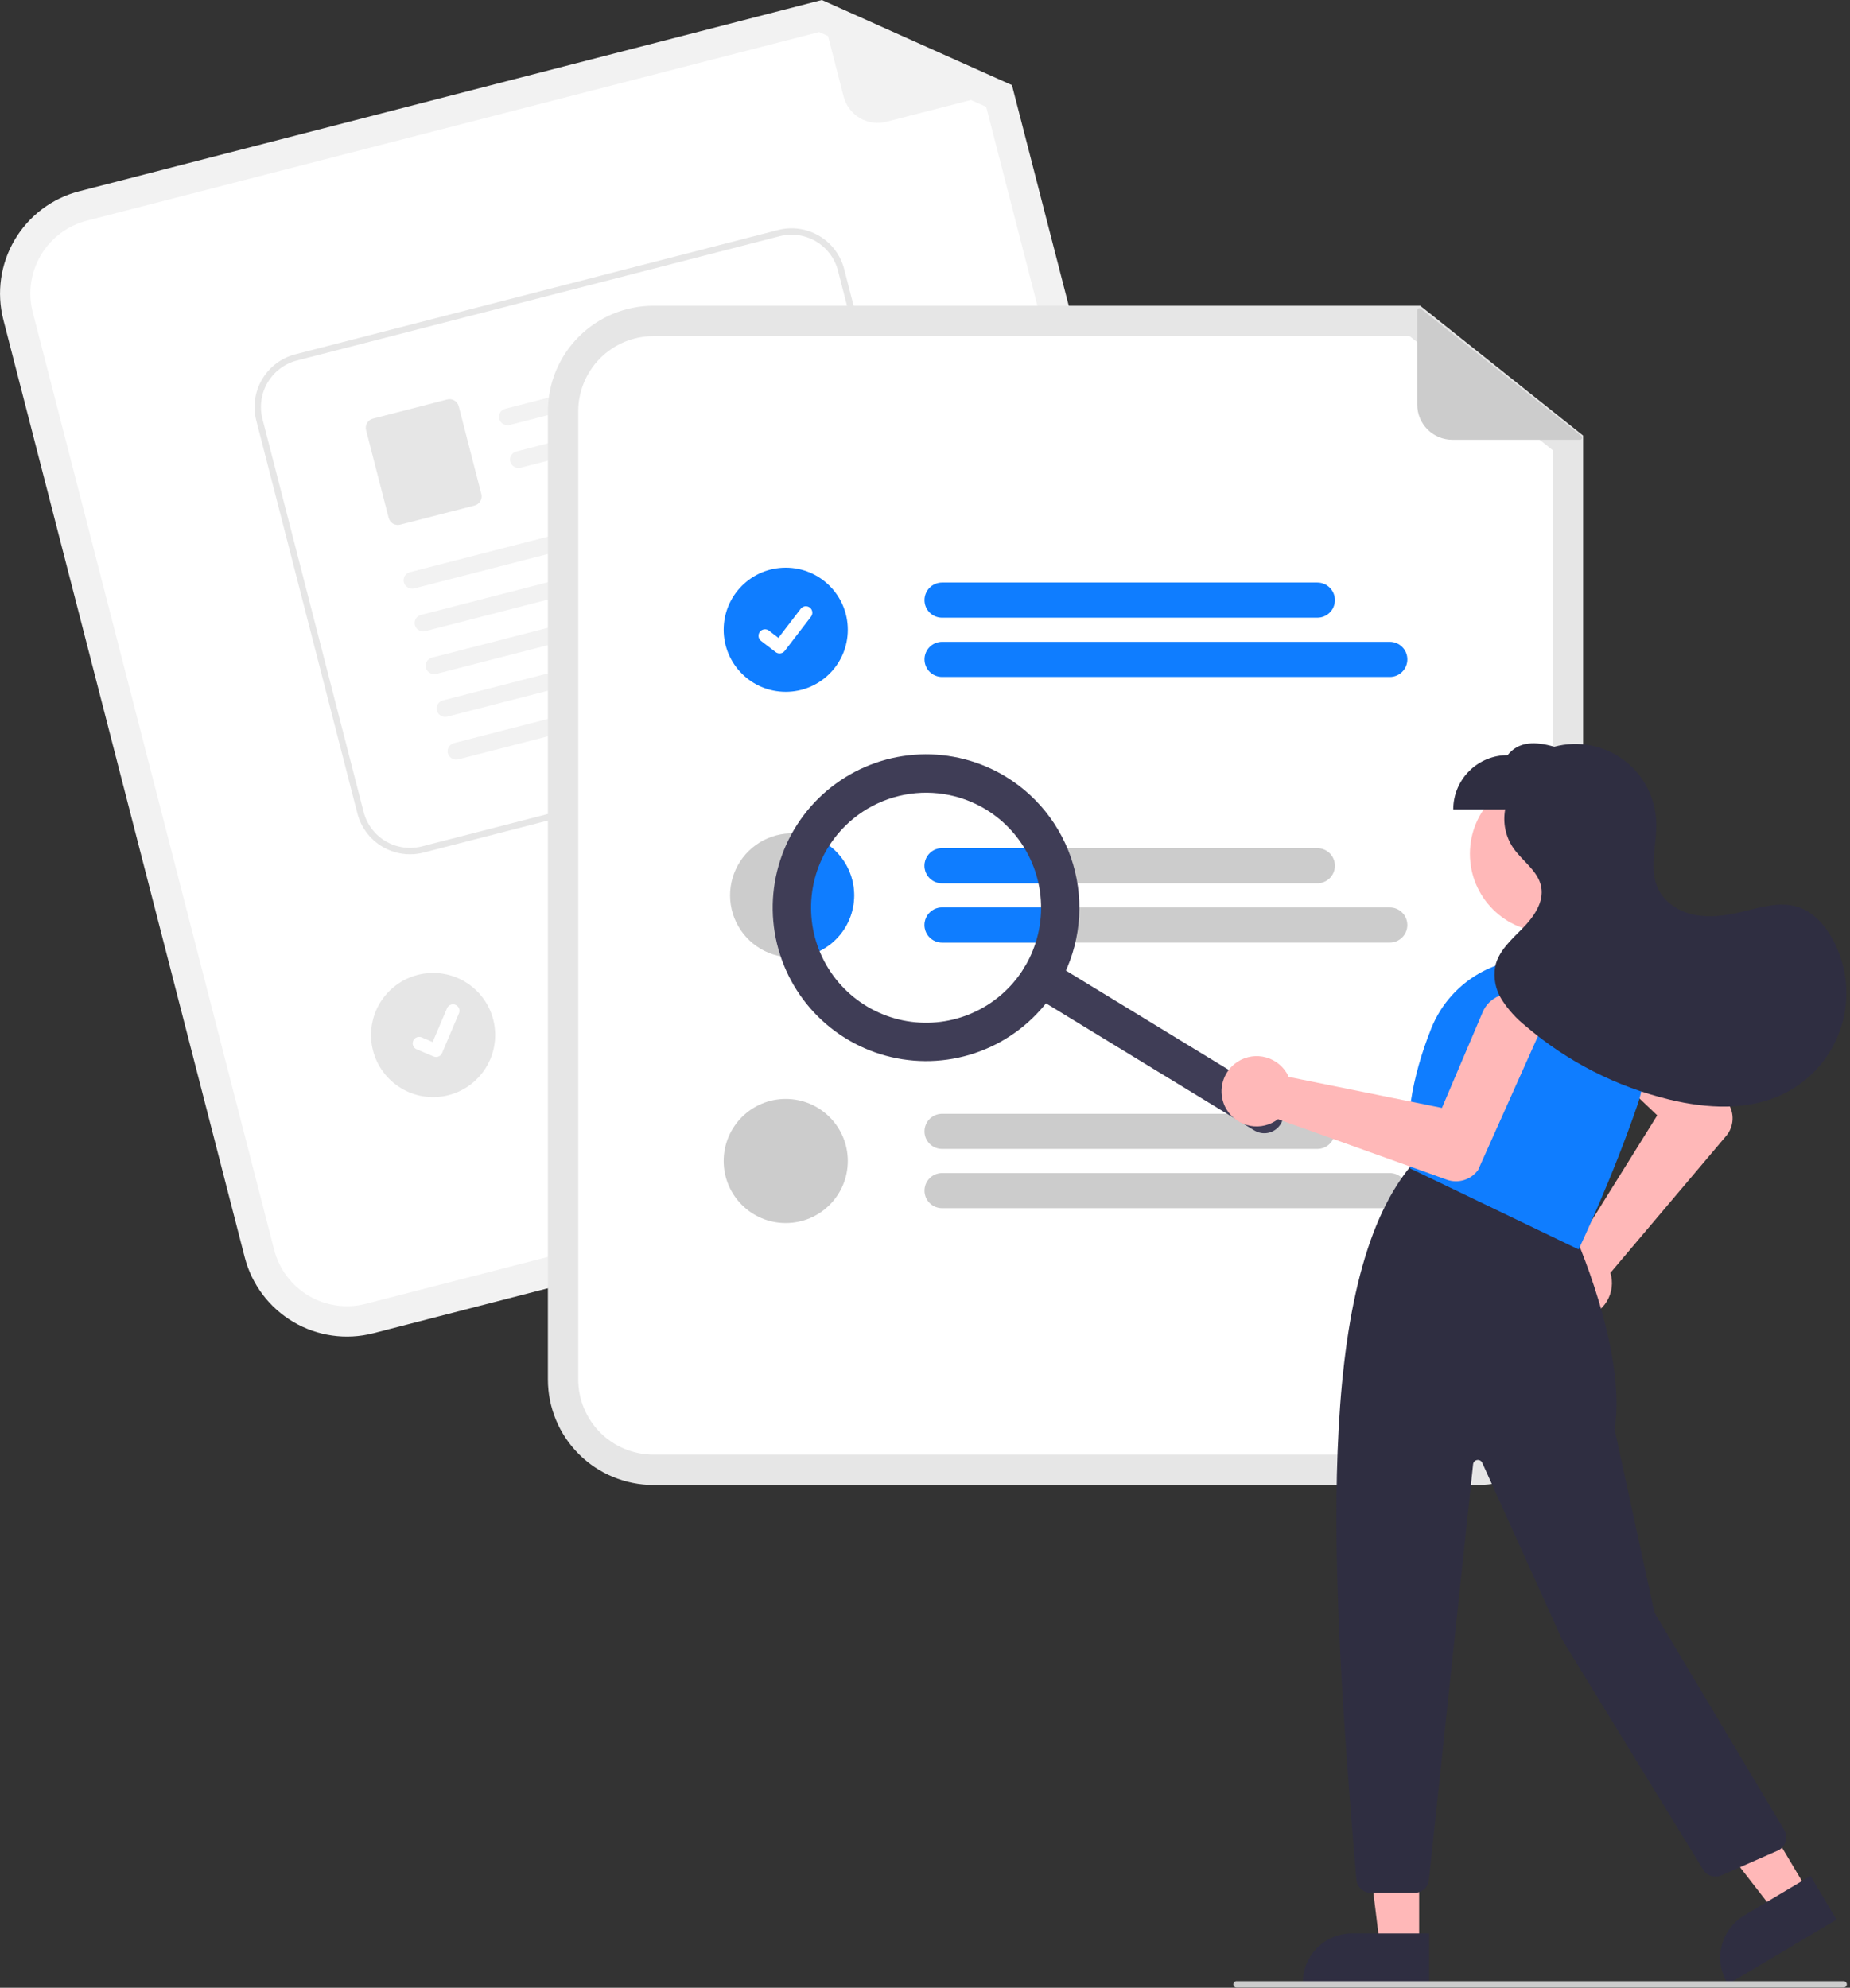 <svg width="579" height="622" viewBox="0 0 579 622" fill="none" xmlns="http://www.w3.org/2000/svg">
<rect x="0" y="0" width="579" height="622" fill="#333333" stroke="none"/>
<g clip-path="url(#clip0_474_1350)">
<path d="M366.643 352.86L116.794 417.199C108.319 419.371 99.328 418.093 91.794 413.645C84.26 409.196 78.799 401.941 76.607 393.471L1.046 100.044C-1.126 91.569 0.152 82.578 4.601 75.044C9.049 67.51 16.304 62.048 24.774 59.857L257.218 0L316.713 26.634L390.371 312.673C392.543 321.148 391.265 330.139 386.817 337.673C382.368 345.207 375.113 350.669 366.643 352.86Z" fill="#F2F2F2"/>
<path d="M27.144 69.057C21.112 70.617 15.945 74.507 12.778 79.872C9.61 85.237 8.7 91.639 10.246 97.674L85.807 391.102C87.368 397.134 91.257 402.3 96.622 405.468C101.987 408.636 108.39 409.546 114.425 407.999L364.274 343.66C370.306 342.099 375.473 338.21 378.64 332.845C381.808 327.48 382.718 321.077 381.171 315.042L308.654 33.435L256.369 10.028L27.144 69.057Z" fill="white"/>
<path d="M316.078 28.147L277.411 38.104C274.588 38.831 271.592 38.407 269.082 36.925C266.572 35.443 264.753 33.025 264.026 30.202L256.672 1.642C256.64 1.517 256.644 1.386 256.683 1.263C256.722 1.14 256.795 1.03 256.893 0.947C256.992 0.863 257.112 0.809 257.24 0.791C257.368 0.773 257.498 0.791 257.616 0.843L316.186 26.854C316.316 26.912 316.425 27.009 316.498 27.132C316.571 27.254 316.603 27.397 316.591 27.539C316.58 27.681 316.524 27.816 316.432 27.925C316.34 28.034 316.216 28.111 316.078 28.147Z" fill="#F2F2F2"/>
<path d="M295.736 278.728L181.983 308.021C181.284 308.201 180.557 308.241 179.842 308.14C179.128 308.039 178.44 307.798 177.819 307.431C177.197 307.064 176.654 306.579 176.22 306.002C175.787 305.425 175.471 304.768 175.291 304.07C175.111 303.371 175.07 302.643 175.171 301.929C175.273 301.214 175.514 300.527 175.88 299.905C176.247 299.284 176.733 298.741 177.31 298.307C177.887 297.873 178.543 297.557 179.242 297.377L292.995 268.085C293.694 267.905 294.421 267.864 295.136 267.965C295.85 268.067 296.538 268.308 297.159 268.674C297.781 269.041 298.324 269.527 298.758 270.104C299.191 270.681 299.507 271.337 299.687 272.036C299.867 272.735 299.908 273.462 299.806 274.177C299.705 274.891 299.464 275.579 299.097 276.201C298.73 276.822 298.245 277.365 297.668 277.799C297.091 278.232 296.435 278.548 295.736 278.728Z" fill="#CCCCCC"/>
<path d="M322.313 291.036L186.608 325.981C185.197 326.345 183.699 326.133 182.444 325.392C181.189 324.651 180.279 323.441 179.916 322.03C179.552 320.618 179.764 319.121 180.506 317.865C181.247 316.61 182.456 315.701 183.867 315.338L319.572 280.392C320.983 280.03 322.48 280.243 323.734 280.984C324.988 281.725 325.896 282.934 326.26 284.345C326.623 285.755 326.411 287.252 325.671 288.507C324.931 289.762 323.723 290.671 322.313 291.036Z" fill="#CCCCCC"/>
<path d="M135.554 343.3C146.281 343.3 154.977 334.604 154.977 323.877C154.977 313.15 146.281 304.454 135.554 304.454C124.827 304.454 116.131 313.15 116.131 323.877C116.131 334.604 124.827 343.3 135.554 343.3Z" fill="#E6E6E6"/>
<path d="M283.64 227.896L132.565 266.785C128.199 267.904 123.568 267.245 119.687 264.953C115.806 262.661 112.993 258.923 111.864 254.56L80.204 131.569C79.086 127.203 79.745 122.572 82.037 118.691C84.329 114.81 88.066 111.996 92.43 110.868L243.505 71.979C247.871 70.86 252.502 71.519 256.383 73.811C260.264 76.103 263.078 79.841 264.206 84.204L295.866 207.195C296.984 211.561 296.325 216.192 294.034 220.073C291.742 223.954 288.004 226.767 283.64 227.896Z" fill="white"/>
<path d="M283.64 227.896L132.565 266.785C128.199 267.904 123.568 267.245 119.687 264.953C115.806 262.661 112.993 258.923 111.864 254.56L80.204 131.569C79.086 127.203 79.745 122.572 82.037 118.691C84.329 114.81 88.066 111.996 92.43 110.868L243.505 71.979C247.871 70.86 252.502 71.519 256.383 73.811C260.264 76.103 263.078 79.841 264.206 84.204L295.866 207.195C296.984 211.561 296.325 216.192 294.034 220.073C291.742 223.954 288.004 226.767 283.64 227.896ZM92.928 112.805C89.078 113.801 85.78 116.283 83.758 119.707C81.736 123.132 81.154 127.218 82.141 131.071L113.801 254.061C114.797 257.911 117.279 261.209 120.703 263.232C124.128 265.254 128.214 265.835 132.067 264.848L283.142 225.959C286.992 224.963 290.29 222.481 292.312 219.057C294.335 215.632 294.916 211.546 293.929 207.693L262.269 84.703C261.273 80.853 258.791 77.555 255.367 75.532C251.942 73.51 247.856 72.929 244.003 73.916L92.928 112.805Z" fill="#E6E6E6"/>
<path d="M235.84 113.334L159.594 132.961C158.928 133.147 158.216 133.073 157.601 132.754C156.987 132.435 156.517 131.894 156.286 131.242C156.178 130.901 156.141 130.542 156.177 130.186C156.213 129.831 156.321 129.486 156.494 129.174C156.668 128.861 156.903 128.588 157.186 128.369C157.468 128.15 157.793 127.992 158.139 127.903L235.752 107.924C238.887 109.512 238.063 112.761 235.84 113.334Z" fill="#F2F2F2"/>
<path d="M239.283 126.708L163.038 146.335C162.371 146.521 161.659 146.447 161.045 146.128C160.431 145.809 159.96 145.268 159.729 144.616C159.622 144.275 159.585 143.916 159.621 143.561C159.657 143.205 159.764 142.86 159.938 142.548C160.111 142.235 160.346 141.962 160.629 141.743C160.912 141.524 161.236 141.366 161.582 141.277L239.196 121.298C242.331 122.886 241.507 126.135 239.283 126.708Z" fill="#F2F2F2"/>
<path d="M148.514 158.192L125.245 164.182C124.485 164.376 123.679 164.262 123.003 163.863C122.328 163.464 121.838 162.813 121.642 162.054L114.573 134.594C114.378 133.834 114.493 133.028 114.892 132.352C115.291 131.677 115.942 131.187 116.701 130.991L139.971 125.001C140.731 124.806 141.537 124.921 142.212 125.32C142.888 125.719 143.377 126.369 143.574 127.129L150.642 154.589C150.837 155.348 150.723 156.155 150.324 156.83C149.925 157.506 149.274 157.995 148.514 158.192Z" fill="#E6E6E6"/>
<path d="M246.11 154.147L129.745 184.102C129.078 184.288 128.366 184.214 127.752 183.895C127.138 183.576 126.667 183.035 126.436 182.383C126.329 182.042 126.292 181.683 126.328 181.328C126.364 180.972 126.471 180.627 126.645 180.315C126.818 180.003 127.053 179.729 127.336 179.51C127.619 179.292 127.943 179.133 128.289 179.044L246.023 148.737C249.158 150.326 248.333 153.575 246.11 154.147Z" fill="#F2F2F2"/>
<path d="M249.553 167.525L133.188 197.479C132.522 197.666 131.809 197.592 131.195 197.273C130.581 196.954 130.111 196.413 129.88 195.761C129.772 195.42 129.735 195.061 129.771 194.705C129.807 194.35 129.915 194.005 130.088 193.693C130.262 193.38 130.497 193.107 130.78 192.888C131.062 192.669 131.387 192.511 131.733 192.422L249.466 162.115C252.601 163.704 251.776 166.953 249.553 167.525Z" fill="#F2F2F2"/>
<path d="M252.994 180.895L136.63 210.849C135.963 211.035 135.251 210.961 134.637 210.642C134.022 210.323 133.552 209.782 133.321 209.13C133.214 208.789 133.177 208.43 133.212 208.075C133.248 207.719 133.356 207.375 133.53 207.062C133.703 206.75 133.938 206.476 134.221 206.257C134.504 206.039 134.828 205.88 135.174 205.791L252.907 175.484C256.043 177.073 255.218 180.322 252.994 180.895Z" fill="#F2F2F2"/>
<path d="M256.438 194.271L140.073 224.226C139.406 224.412 138.694 224.338 138.08 224.019C137.466 223.7 136.996 223.159 136.765 222.507C136.657 222.166 136.62 221.807 136.656 221.452C136.692 221.096 136.8 220.751 136.973 220.439C137.146 220.126 137.382 219.853 137.664 219.634C137.947 219.416 138.271 219.257 138.617 219.168L256.351 188.861C259.486 190.45 258.661 193.699 256.438 194.271Z" fill="#F2F2F2"/>
<path d="M259.879 207.642L143.514 237.596C142.848 237.782 142.135 237.708 141.521 237.389C140.907 237.07 140.437 236.529 140.206 235.877C140.098 235.536 140.061 235.177 140.097 234.822C140.133 234.466 140.241 234.122 140.414 233.809C140.588 233.497 140.823 233.223 141.106 233.004C141.388 232.786 141.713 232.627 142.059 232.538L259.792 202.231C262.927 203.82 262.102 207.069 259.879 207.642Z" fill="#F2F2F2"/>
<path d="M136.988 330.686C136.565 330.795 136.118 330.765 135.714 330.598L135.689 330.588L130.398 328.344C130.152 328.24 129.93 328.089 129.743 327.899C129.556 327.709 129.408 327.484 129.308 327.237C129.208 326.989 129.158 326.725 129.16 326.458C129.163 326.192 129.218 325.928 129.322 325.683C129.426 325.437 129.578 325.215 129.768 325.028C129.959 324.841 130.184 324.694 130.431 324.594C130.679 324.495 130.943 324.445 131.21 324.448C131.477 324.451 131.74 324.506 131.985 324.611L135.414 326.069L139.907 315.5C140.011 315.255 140.163 315.033 140.353 314.846C140.543 314.66 140.768 314.512 141.015 314.413C141.261 314.313 141.526 314.263 141.792 314.266C142.058 314.268 142.321 314.323 142.566 314.427L142.54 314.497L142.568 314.427C143.063 314.638 143.453 315.037 143.654 315.536C143.856 316.034 143.85 316.592 143.64 317.087L138.355 329.515C138.232 329.801 138.045 330.056 137.808 330.258C137.572 330.461 137.291 330.606 136.989 330.683L136.988 330.686Z" fill="white"/>
<path d="M462.475 464.678H204.475C195.725 464.668 187.338 461.188 181.151 455.001C174.964 448.815 171.484 440.427 171.475 431.678V128.678C171.484 119.929 174.964 111.541 181.151 105.354C187.338 99.168 195.725 95.688 204.475 95.678H444.501L495.475 136.307V431.678C495.465 440.427 491.985 448.815 485.798 455.001C479.612 461.188 471.224 464.668 462.475 464.678Z" fill="#E6E6E6"/>
<path d="M204.475 105.178C198.244 105.185 192.271 107.663 187.865 112.068C183.46 116.474 180.982 122.447 180.975 128.678V431.678C180.982 437.908 183.46 443.881 187.865 448.287C192.271 452.693 198.244 455.171 204.475 455.178H462.475C468.705 455.171 474.678 452.693 479.084 448.287C483.489 443.881 485.968 437.908 485.975 431.678V140.883L441.178 105.178H204.475Z" fill="white"/>
<path d="M412.295 193.282H294.831C293.374 193.282 291.976 192.703 290.945 191.672C289.915 190.642 289.336 189.244 289.336 187.786C289.336 186.329 289.915 184.931 290.945 183.901C291.976 182.87 293.374 182.291 294.831 182.291H412.295C413.753 182.291 415.15 182.87 416.181 183.901C417.211 184.931 417.79 186.329 417.79 187.786C417.79 189.244 417.211 190.642 416.181 191.672C415.15 192.703 413.753 193.282 412.295 193.282Z" fill="#0F7DFF"/>
<path d="M434.962 211.829H294.83C293.374 211.827 291.978 211.247 290.949 210.216C289.92 209.186 289.342 207.789 289.342 206.333C289.342 204.877 289.92 203.48 290.949 202.45C291.978 201.42 293.374 200.84 294.83 200.838H434.962C435.684 200.837 436.4 200.978 437.067 201.254C437.735 201.53 438.342 201.934 438.853 202.445C439.364 202.955 439.769 203.561 440.046 204.229C440.322 204.896 440.465 205.611 440.465 206.333C440.465 207.056 440.322 207.771 440.046 208.438C439.769 209.105 439.364 209.711 438.853 210.222C438.342 210.732 437.735 211.137 437.067 211.412C436.4 211.688 435.684 211.83 434.962 211.829Z" fill="#0F7DFF"/>
<path d="M412.295 265.405H294.835C293.377 265.405 291.98 265.984 290.949 267.015C289.919 268.045 289.34 269.443 289.34 270.9C289.34 272.358 289.919 273.755 290.949 274.786C291.98 275.816 293.377 276.395 294.835 276.395H412.295C413.752 276.395 415.15 275.816 416.18 274.786C417.211 273.755 417.79 272.358 417.79 270.9C417.79 269.443 417.211 268.045 416.18 267.015C415.15 265.984 413.752 265.405 412.295 265.405Z" fill="#CCCCCC"/>
<path d="M434.965 283.955H294.835C293.377 283.955 291.98 284.534 290.949 285.565C289.919 286.595 289.34 287.993 289.34 289.45C289.34 290.907 289.919 292.305 290.949 293.336C291.98 294.366 293.377 294.945 294.835 294.945H434.965C436.422 294.945 437.82 294.366 438.85 293.336C439.881 292.305 440.46 290.907 440.46 289.45C440.46 287.993 439.881 286.595 438.85 285.565C437.82 284.534 436.422 283.955 434.965 283.955Z" fill="#CCCCCC"/>
<path d="M412.295 359.517H294.831C293.374 359.517 291.976 358.938 290.945 357.908C289.915 356.877 289.336 355.479 289.336 354.022C289.336 352.564 289.915 351.167 290.945 350.136C291.976 349.105 293.374 348.526 294.831 348.526H412.295C413.753 348.526 415.15 349.105 416.181 350.136C417.211 351.167 417.79 352.564 417.79 354.022C417.79 355.479 417.211 356.877 416.181 357.908C415.15 358.938 413.753 359.517 412.295 359.517Z" fill="#CCCCCC"/>
<path d="M434.962 378.064H294.83C293.374 378.062 291.978 377.482 290.949 376.452C289.92 375.421 289.342 374.025 289.342 372.569C289.342 371.112 289.92 369.716 290.949 368.685C291.978 367.655 293.374 367.075 294.83 367.073H434.962C435.684 367.072 436.4 367.214 437.067 367.489C437.735 367.765 438.342 368.17 438.853 368.68C439.364 369.191 439.769 369.797 440.046 370.464C440.322 371.131 440.465 371.846 440.465 372.569C440.465 373.291 440.322 374.006 440.046 374.673C439.769 375.341 439.364 375.947 438.853 376.457C438.342 376.967 437.735 377.372 437.067 377.648C436.4 377.924 435.684 378.065 434.962 378.064Z" fill="#CCCCCC"/>
<path d="M245.915 216.483C256.642 216.483 265.338 207.787 265.338 197.06C265.338 186.333 256.642 177.637 245.915 177.637C235.188 177.637 226.492 186.333 226.492 197.06C226.492 207.787 235.188 216.483 245.915 216.483Z" fill="#0F7DFF"/>
<path d="M243.991 204.469C243.554 204.47 243.128 204.329 242.779 204.067L242.757 204.05L238.192 200.559C237.98 200.397 237.802 200.195 237.668 199.964C237.535 199.733 237.448 199.478 237.412 199.214C237.377 198.949 237.394 198.681 237.463 198.423C237.532 198.165 237.651 197.924 237.813 197.712C237.975 197.5 238.178 197.323 238.409 197.189C238.64 197.056 238.895 196.969 239.16 196.935C239.424 196.9 239.693 196.918 239.95 196.987C240.208 197.057 240.449 197.176 240.661 197.339L243.617 199.606L250.604 190.491C250.766 190.28 250.968 190.103 251.199 189.969C251.429 189.836 251.684 189.75 251.948 189.715C252.212 189.68 252.48 189.697 252.737 189.766C252.994 189.835 253.236 189.954 253.447 190.116L253.404 190.176L253.449 190.116C253.875 190.444 254.154 190.927 254.224 191.46C254.295 191.993 254.151 192.533 253.824 192.96L245.606 203.676C245.416 203.923 245.171 204.123 244.892 204.26C244.612 204.397 244.304 204.468 243.992 204.467L243.991 204.469Z" fill="white"/>
<path d="M267.334 280.176C267.335 282.727 266.834 285.253 265.858 287.61C264.883 289.967 263.452 292.109 261.649 293.913C259.846 295.718 257.705 297.149 255.348 298.126C252.991 299.102 250.465 299.605 247.914 299.606C247.747 299.609 247.58 299.602 247.414 299.586C243.595 299.488 239.89 298.266 236.762 296.072C233.634 293.879 231.222 290.812 229.829 287.255C228.435 283.698 228.121 279.809 228.927 276.074C229.733 272.34 231.622 268.926 234.358 266.26C237.094 263.594 240.556 261.794 244.31 261.085C248.064 260.376 251.944 260.791 255.463 262.276C258.983 263.761 261.987 266.252 264.098 269.436C266.21 272.619 267.335 276.355 267.334 280.176Z" fill="#CCCCCC"/>
<path d="M245.915 382.718C256.642 382.718 265.338 374.022 265.338 363.295C265.338 352.568 256.642 343.872 245.915 343.872C235.188 343.872 226.492 352.568 226.492 363.295C226.492 374.022 235.188 382.718 245.915 382.718Z" fill="#CCCCCC"/>
<path d="M494.482 137.614H454.553C451.638 137.614 448.843 136.456 446.782 134.395C444.72 132.334 443.563 129.538 443.563 126.623V97.132C443.562 97.003 443.599 96.877 443.667 96.767C443.736 96.658 443.834 96.57 443.95 96.514C444.067 96.458 444.196 96.435 444.325 96.449C444.453 96.464 444.575 96.514 444.676 96.594L494.909 136.389C495.021 136.477 495.102 136.598 495.142 136.735C495.182 136.872 495.178 137.018 495.131 137.153C495.084 137.288 494.996 137.404 494.88 137.487C494.764 137.57 494.625 137.614 494.482 137.614Z" fill="#CCCCCC"/>
<path d="M267.335 280.175C267.335 282.726 266.834 285.253 265.858 287.61C264.883 289.967 263.453 292.109 261.649 293.913C259.846 295.717 257.705 297.149 255.348 298.125C252.992 299.102 250.466 299.605 247.915 299.605C247.748 299.609 247.581 299.602 247.415 299.585C244.905 293.327 243.938 286.556 244.594 279.845C245.25 273.134 247.511 266.68 251.185 261.025C255.703 261.8 259.802 264.147 262.757 267.651C265.712 271.155 267.334 275.591 267.335 280.175Z" fill="#0F7DFF"/>
<path d="M289.334 270.905C289.337 269.447 289.917 268.05 290.948 267.019C291.979 265.988 293.376 265.408 294.834 265.405H324.104C325.814 268.882 327.029 272.582 327.714 276.395H294.834C293.377 276.395 291.98 275.817 290.949 274.788C289.918 273.758 289.337 272.362 289.334 270.905Z" fill="#0F7DFF"/>
<path d="M328.395 283.955C328.397 287.667 327.906 291.363 326.935 294.945H294.835C293.377 294.945 291.98 294.366 290.949 293.336C289.919 292.305 289.34 290.907 289.34 289.45C289.34 287.993 289.919 286.595 290.949 285.565C291.98 284.534 293.377 283.955 294.835 283.955H328.395Z" fill="#0F7DFF"/>
<path d="M400.817 351.733C399.988 353.091 398.654 354.065 397.107 354.44C395.56 354.814 393.928 354.559 392.57 353.731L322.565 311.031C321.892 310.62 321.307 310.081 320.843 309.445C320.378 308.808 320.044 308.087 319.858 307.321C319.673 306.555 319.64 305.76 319.761 304.982C319.883 304.203 320.157 303.456 320.567 302.784C320.977 302.111 321.516 301.526 322.153 301.061C322.789 300.597 323.511 300.262 324.277 300.077C325.042 299.891 325.837 299.858 326.616 299.98C327.394 300.102 328.141 300.376 328.814 300.786L398.819 343.486C400.177 344.315 401.151 345.649 401.526 347.196C401.9 348.742 401.645 350.374 400.817 351.733Z" fill="#3F3D56"/>
<path d="M330.812 309.032C325.869 317.137 318.633 323.594 310.02 327.586C301.407 331.579 291.803 332.927 282.423 331.462C273.043 329.996 264.309 325.782 257.324 319.352C250.34 312.922 245.419 304.566 243.183 295.339C240.948 286.112 241.499 276.43 244.767 267.517C248.034 258.603 253.871 250.859 261.54 245.263C269.209 239.667 278.365 236.47 287.85 236.078C297.336 235.686 306.725 238.115 314.829 243.059C325.686 249.698 333.466 260.372 336.463 272.741C339.459 285.109 337.427 298.161 330.812 309.032ZM259.1 265.291C255.392 271.369 253.571 278.411 253.865 285.525C254.159 292.639 256.556 299.506 260.753 305.258C264.95 311.009 270.759 315.387 277.444 317.838C284.129 320.288 291.39 320.701 298.31 319.025C305.23 317.349 311.498 313.658 316.32 308.419C321.142 303.181 324.303 296.63 325.402 289.595C326.502 282.561 325.49 275.358 322.496 268.898C319.502 262.438 314.659 257.011 308.58 253.303C300.427 248.342 290.638 246.818 281.362 249.066C272.085 251.313 264.079 257.148 259.1 265.291Z" fill="#3F3D56"/>
<path d="M484.604 291.733C498.169 291.733 509.165 280.737 509.165 267.172C509.165 253.608 498.169 242.611 484.604 242.611C471.039 242.611 460.043 253.608 460.043 267.172C460.043 280.737 471.039 291.733 484.604 291.733Z" fill="#FFB8B8"/>
<path d="M483.017 404.864C482.543 403.388 482.386 401.829 482.557 400.288C482.728 398.748 483.223 397.261 484.009 395.925C484.794 394.588 485.854 393.434 487.117 392.535C488.38 391.637 489.819 391.016 491.339 390.713C491.821 390.619 492.308 390.559 492.798 390.533L518.67 349.01L495.038 326.543C494.135 325.684 493.411 324.656 492.907 323.516C492.404 322.376 492.132 321.148 492.106 319.902C492.08 318.657 492.301 317.418 492.757 316.259C493.212 315.099 493.893 314.041 494.759 313.146C495.626 312.251 496.661 311.536 497.806 311.043C498.95 310.551 500.18 310.29 501.426 310.275C502.672 310.261 503.908 310.493 505.064 310.959C506.219 311.425 507.271 312.115 508.158 312.99L540.788 345.164L540.853 345.244C541.863 346.78 542.35 348.6 542.243 350.435C542.136 352.269 541.44 354.021 540.259 355.428L504.009 398.301C504.117 398.645 504.207 398.994 504.279 399.347C504.582 400.868 504.56 402.435 504.216 403.946C503.871 405.457 503.211 406.879 502.278 408.117C501.346 409.355 500.163 410.383 498.806 411.132C497.448 411.881 495.948 412.335 494.404 412.464C494.091 412.491 493.781 412.505 493.472 412.505C491.146 412.495 488.883 411.751 487.006 410.379C485.128 409.007 483.732 407.077 483.017 404.864Z" fill="#FFB8B8"/>
<path d="M444.151 609.001L431.891 609L426.059 561.712L444.153 561.713L444.151 609.001Z" fill="#FFB8B8"/>
<path d="M447.277 620.885L407.746 620.883V620.383C407.746 618.363 408.144 616.362 408.917 614.495C409.69 612.628 410.824 610.932 412.253 609.503C413.681 608.075 415.378 606.941 417.244 606.168C419.111 605.395 421.112 604.997 423.133 604.997L447.277 604.998L447.277 620.885Z" fill="#2F2E41"/>
<path d="M566.007 592.05L555.473 598.322L526.268 560.676L541.815 551.419L566.007 592.05Z" fill="#FFB8B8"/>
<path d="M574.773 600.661L540.807 620.884L540.551 620.455C539.517 618.719 538.836 616.796 538.545 614.797C538.254 612.797 538.36 610.76 538.857 608.801C539.353 606.843 540.231 605.001 541.439 603.382C542.648 601.762 544.163 600.397 545.899 599.363L566.645 587.011L574.773 600.661Z" fill="#2F2E41"/>
<path d="M424.512 588.176C416.3 491.47 411.414 401.631 441.437 364.982L441.669 364.698L492.194 384.909L492.278 385.09C492.448 385.461 509.251 422.423 505.332 447.284L517.794 504.612L558.43 572.653C558.757 573.201 558.964 573.812 559.037 574.446C559.11 575.08 559.048 575.722 558.854 576.33C558.66 576.937 558.339 577.497 557.913 577.971C557.486 578.446 556.963 578.824 556.379 579.081L538.72 586.851C537.724 587.284 536.604 587.345 535.567 587.02C534.53 586.696 533.644 586.009 533.072 585.085L488.868 513.005L463.9 457.719C463.764 457.419 463.534 457.172 463.244 457.016C462.954 456.86 462.62 456.803 462.295 456.856C461.97 456.908 461.671 457.065 461.444 457.304C461.218 457.543 461.076 457.85 461.041 458.178L447.201 588.274C447.085 589.38 446.564 590.403 445.737 591.147C444.911 591.89 443.838 592.301 442.726 592.299H428.998C427.872 592.292 426.788 591.866 425.959 591.104C425.129 590.342 424.614 589.298 424.512 588.176Z" fill="#2F2E41"/>
<path d="M441.607 365.749L441.366 365.634L441.329 365.369C439.441 352.159 441.675 337.481 447.969 321.744C451.071 314.042 456.836 307.71 464.215 303.903C471.594 300.095 480.096 299.066 488.17 301.001C492.822 302.147 497.184 304.247 500.982 307.167C504.779 310.087 507.929 313.764 510.231 317.965C512.504 322.123 513.888 326.707 514.297 331.428C514.705 336.149 514.129 340.903 512.604 345.39C504.67 368.59 494.378 390.297 494.275 390.514L494.059 390.967L441.607 365.749Z" fill="#0F7DFF"/>
<path d="M386.481 332.845C387.698 331.885 389.103 331.192 390.606 330.813C392.109 330.433 393.675 330.376 395.202 330.644C396.729 330.912 398.181 331.5 399.465 332.369C400.749 333.237 401.834 334.367 402.651 335.685C402.908 336.103 403.135 336.539 403.33 336.989L451.284 346.681L464.053 316.678C464.54 315.531 465.25 314.493 466.142 313.622C467.033 312.752 468.088 312.067 469.246 311.606C470.404 311.146 471.641 310.919 472.887 310.94C474.132 310.96 475.362 311.227 476.504 311.726C477.646 312.224 478.677 312.943 479.54 313.843C480.402 314.742 481.078 315.803 481.527 316.965C481.977 318.127 482.192 319.366 482.161 320.612C482.129 321.857 481.85 323.084 481.342 324.221L462.632 366.052L462.58 366.141C461.495 367.624 459.96 368.718 458.204 369.26C456.448 369.803 454.564 369.764 452.832 369.151L399.979 350.21C399.695 350.432 399.4 350.638 399.094 350.829C397.776 351.646 396.301 352.174 394.765 352.381C393.229 352.587 391.666 352.466 390.179 352.027C388.693 351.587 387.316 350.838 386.139 349.829C384.963 348.821 384.012 347.574 383.35 346.173C383.215 345.89 383.094 345.604 382.986 345.314C382.18 343.132 382.085 340.752 382.712 338.513C383.34 336.274 384.659 334.29 386.481 332.845Z" fill="#FFB8B8"/>
<path d="M573.332 293.475C570.966 289.283 567.52 285.444 562.963 283.895C557.078 281.894 550.706 284.024 544.656 285.447C539.994 286.543 535.124 287.213 530.425 286.289C525.727 285.364 521.195 282.629 519.057 278.345C515.912 272.041 518.562 264.524 518.37 257.482C518.272 253.649 517.305 249.888 515.541 246.482C513.778 243.077 511.265 240.117 508.191 237.824C505.117 235.531 501.563 233.966 497.796 233.247C494.03 232.528 490.149 232.673 486.447 233.671C480.653 231.999 475.408 231.845 471.824 236.299C467.316 236.299 462.992 238.09 459.803 241.278C456.615 244.466 454.824 248.79 454.824 253.299H471.08C470.309 257.443 471.19 261.725 473.534 265.23C476.403 269.445 481.393 272.495 482.354 277.504C483.285 282.357 479.985 286.962 476.524 290.49C473.064 294.018 469.049 297.514 467.969 302.337C467.307 305.997 468.059 309.773 470.072 312.901C472.083 315.991 474.576 318.738 477.458 321.037C490.444 332.162 505.877 340.057 522.496 344.077C534.2 346.895 547.002 347.626 557.867 342.442C562.214 340.368 566.087 337.423 569.247 333.789C572.407 330.155 574.786 325.91 576.237 321.318C577.687 316.726 578.178 311.885 577.678 307.095C577.178 302.305 575.699 297.669 573.332 293.475Z" fill="#2F2E41"/>
<path d="M577.002 621.926H387.002C386.737 621.926 386.482 621.82 386.295 621.633C386.107 621.445 386.002 621.191 386.002 620.926C386.002 620.661 386.107 620.406 386.295 620.219C386.482 620.031 386.737 619.926 387.002 619.926H577.002C577.267 619.926 577.522 620.031 577.709 620.219C577.897 620.406 578.002 620.661 578.002 620.926C578.002 621.191 577.897 621.445 577.709 621.633C577.522 621.82 577.267 621.926 577.002 621.926Z" fill="#CCCCCC"/>
</g>
<defs>
<clipPath id="clip0_474_1350">
<rect width="578.001" height="621.926" fill="white"/>
</clipPath>
</defs>
</svg>
